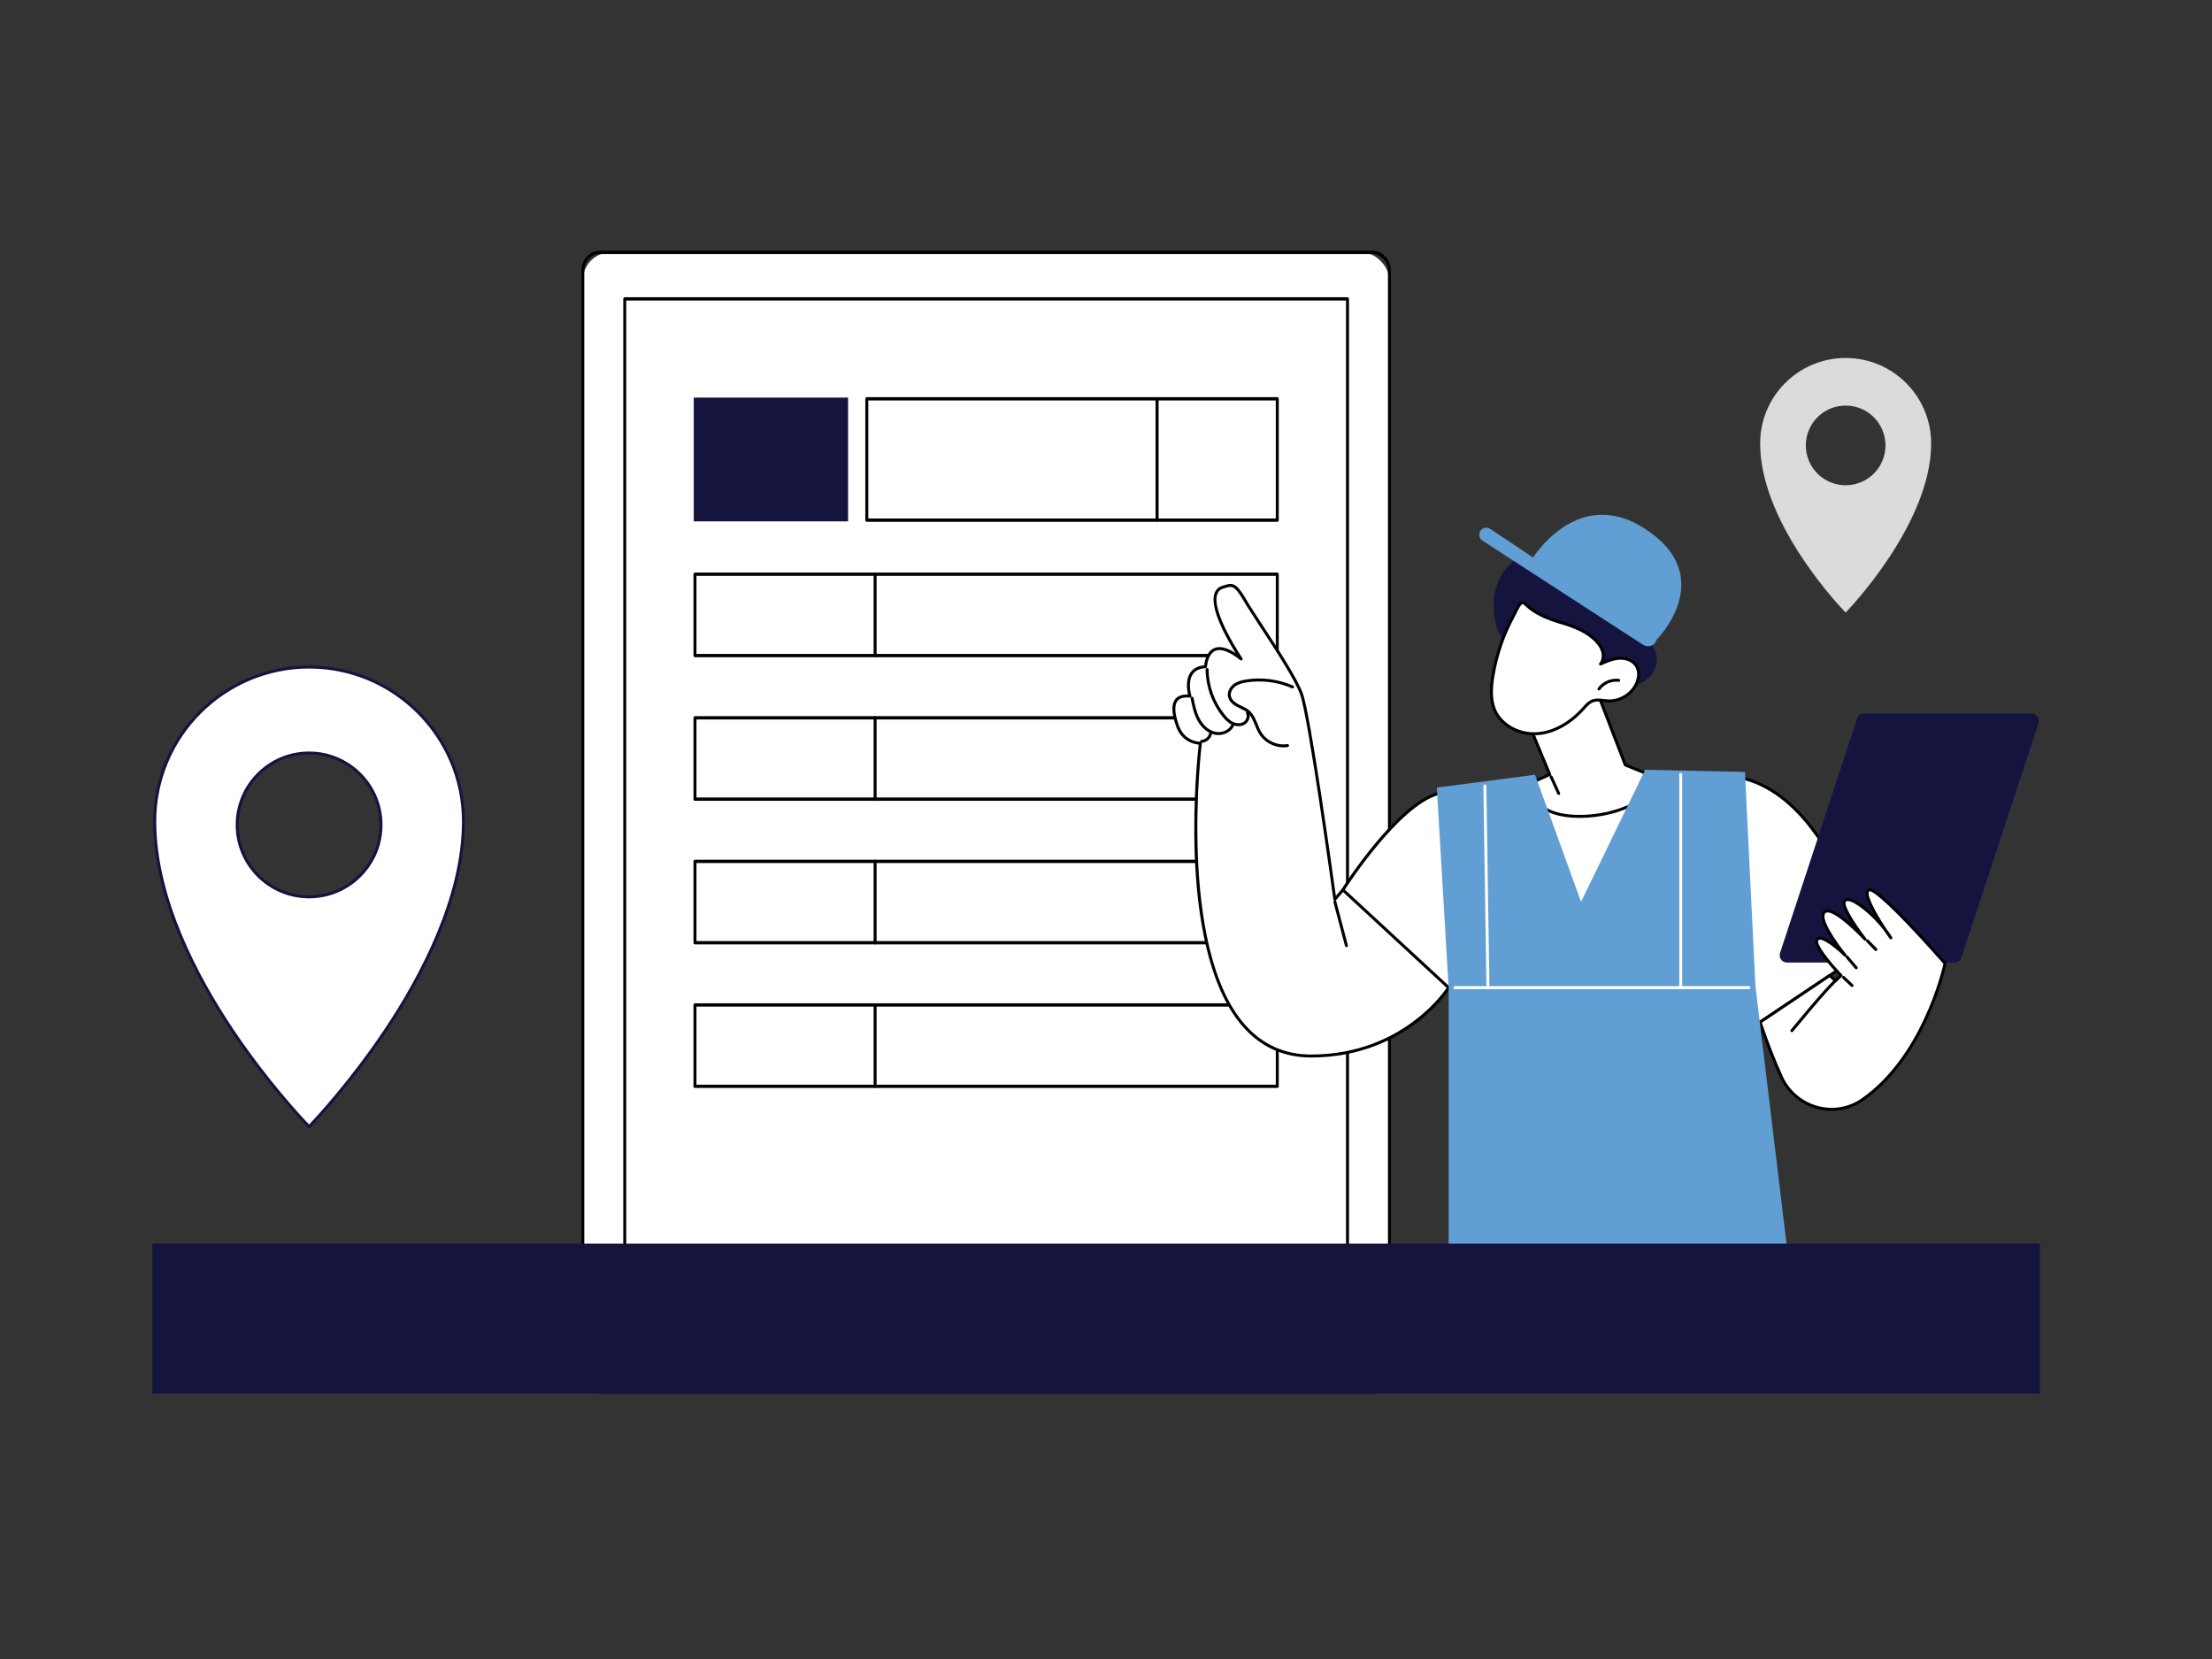 <?xml version="1.0" encoding="UTF-8"?>
<svg xmlns="http://www.w3.org/2000/svg" id="a" viewBox="0 0 900 675">
  <rect x="0" y="0" width="900" height="675" fill="#333333" stroke="none"/>
  <path d="M1277.986,41.84c-.142,0-.285-.054-.394-.163l-116.631-116.631-132.393-65.172h-208.287c-.308,0-.557-.249-.557-.557,0-.308.249-.557.557-.557h208.416c.085,0,.169.02.246.057l132.592,65.27c.055.027.105.063.148.106l116.696,116.696c.218.218.218.57,0,.788-.109.109-.251.163-.394.163Z" stroke-width="0"></path>
  <rect x="237.132" y="102.67" width="328.188" height="463.736" rx="11.365" ry="11.365" fill="#fff" stroke-width="0"></rect>
  <path d="M558.459,567.077H243.993c-4.116,0-7.465-3.717-7.465-8.286V110.286c0-4.569,3.349-8.286,7.465-8.286h314.466c4.116,0,7.465,3.717,7.465,8.286v448.505c0,4.569-3.349,8.286-7.465,8.286ZM243.993,103.34c-3.45,0-6.257,3.116-6.257,6.946v448.505c0,3.83,2.807,6.946,6.257,6.946h314.466c3.45,0,6.258-3.116,6.258-6.946V110.286c0-3.83-2.807-6.946-6.258-6.946H243.993Z" stroke-width="0"></path>
  <path d="M548.258,548.139H254.194c-.333,0-.604-.3-.604-.67V121.608c0-.37.27-.67.604-.67h294.064c.333,0,.604.3.604.67v425.861c0,.37-.27.67-.604.67ZM254.798,546.799h292.857V122.278H254.798v424.521Z" stroke-width="0"></path>
  <rect x="352.678" y="162.268" width="118.112" height="49.364" fill="#fff" stroke-width="0"></rect>
  <path d="M470.79,212.302h-118.112c-.333,0-.604-.3-.604-.67v-49.364c0-.37.27-.67.604-.67h118.112c.333,0,.604.3.604.67v49.364c0,.37-.27.67-.604.67ZM353.282,210.962h116.904v-48.024h-116.904v48.024Z" stroke-width="0"></path>
  <rect x="470.79" y="162.268" width="48.896" height="49.364" transform="translate(990.476 373.9) rotate(180)" fill="#fff" stroke-width="0"></rect>
  <path d="M519.686,212.302h-48.896c-.333,0-.604-.3-.604-.67v-49.364c0-.37.27-.67.604-.67h48.896c.333,0,.604.3.604.67v49.364c0,.37-.27.67-.604.67ZM471.394,210.962h47.688v-48.024h-47.688v48.024Z" stroke-width="0"></path>
  <rect x="282.766" y="162.268" width="61.798" height="49.364" fill="#14143f" stroke="#14143f" stroke-miterlimit="10"></rect>
  <rect x="282.766" y="233.627" width="236.92" height="33.108" fill="#fff" stroke-width="0"></rect>
  <path d="M519.686,267.405h-236.92c-.333,0-.604-.3-.604-.67v-33.108c0-.37.27-.67.604-.67h236.92c.333,0,.604.3.604.67v33.108c0,.37-.27.67-.604.67ZM283.37,266.065h235.712v-31.768h-235.712v31.768Z" stroke-width="0"></path>
  <path d="M356.054,267.405c-.333,0-.604-.3-.604-.67v-33.108c0-.37.27-.67.604-.67.333,0,.604.3.604.67v33.108c0,.37-.27.67-.604.67Z" stroke-width="0"></path>
  <rect x="282.766" y="292.048" width="236.92" height="33.108" fill="#fff" stroke-width="0"></rect>
  <path d="M519.686,325.826h-236.92c-.333,0-.604-.3-.604-.67v-33.108c0-.37.27-.67.604-.67h236.92c.333,0,.604.3.604.67v33.108c0,.37-.27.67-.604.67ZM283.37,324.486h235.712v-31.768h-235.712v31.768Z" stroke-width="0"></path>
  <path d="M356.054,325.826c-.333,0-.604-.3-.604-.67v-33.108c0-.37.27-.67.604-.67.333,0,.604.3.604.67v33.108c0,.37-.27.67-.604.67Z" stroke-width="0"></path>
  <rect x="282.766" y="350.469" width="236.92" height="33.108" fill="#fff" stroke-width="0"></rect>
  <path d="M519.686,384.247h-236.92c-.333,0-.604-.3-.604-.67v-33.108c0-.37.27-.67.604-.67h236.92c.333,0,.604.3.604.67v33.108c0,.37-.27.67-.604.67ZM283.37,382.907h235.712v-31.768h-235.712v31.768Z" stroke-width="0"></path>
  <path d="M356.054,384.247c-.333,0-.604-.3-.604-.67v-33.108c0-.37.27-.67.604-.67.333,0,.604.3.604.67v33.108c0,.37-.27.67-.604.67Z" stroke-width="0"></path>
  <rect x="282.766" y="408.89" width="236.92" height="33.108" fill="#fff" stroke-width="0"></rect>
  <path d="M519.686,442.668h-236.92c-.333,0-.604-.3-.604-.67v-33.108c0-.37.27-.67.604-.67h236.92c.333,0,.604.3.604.67v33.108c0,.37-.27.67-.604.67ZM283.37,441.328h235.712v-31.768h-235.712v31.768Z" stroke-width="0"></path>
  <path d="M356.054,442.668c-.333,0-.604-.3-.604-.67v-33.108c0-.37.27-.67.604-.67.333,0,.604.3.604.67v33.108c0,.37-.27.67-.604.67Z" stroke-width="0"></path>
  <path d="M529.492,282.23c3.434,9.184,13.61,83.707,13.61,83.707l3.289-3.872s30.431,18.162,43.012,39.781c0,0-17.292,27.78-55.879,27.82-61.097.063-45.131-127.271-45.131-127.271,0,0-6.754.209-9.331-7.105-2.577-7.314-2.219-12.756,5.095-12.065,0,0-3.546-11.485,6.332-11.952,0,0,.646-14.266,14.505-3.156,0,0-17.945-26.364-7.253-29.274,2.939-.8,4.429-2.238,8.652,5.131s19.664,29.072,23.098,38.257Z" fill="#fff" stroke-width="0"></path>
  <path d="M533.479,430.269c-11.104,0-20.445-4.201-27.764-12.486-14.681-16.619-18.767-47.152-19.61-69.839-.822-22.116,1.191-41.28,1.613-44.981-1.872-.179-7.03-1.243-9.225-7.473-1.872-5.314-1.987-8.915-.351-11.009,1.054-1.349,2.809-1.991,5.221-1.912-.408-1.789-1.067-6.045.996-8.984,1.184-1.687,3.057-2.654,5.573-2.88.165-1.483.895-5.56,3.991-6.961,2.259-1.022,5.211-.358,8.801,1.972-3.513-5.632-10.783-18.404-8.564-24.411.576-1.559,1.728-2.584,3.424-3.045.291-.079.567-.165.832-.247,2.853-.883,4.655-1.055,8.502,5.66,1.365,2.382,3.914,6.278,6.866,10.789,6.208,9.488,13.933,21.297,16.274,27.556,3.205,8.572,12.029,72.096,13.46,82.498l2.414-2.842c.216-.254.597-.285.851-.069.254.216.285.597.069.851l-3.289,3.872c-.154.181-.401.255-.629.189-.229-.067-.397-.262-.429-.498-.102-.745-10.207-74.56-13.578-83.577-2.293-6.133-9.978-17.879-16.153-27.318-2.962-4.527-5.52-8.437-6.903-10.85-3.555-6.203-4.888-5.791-7.097-5.107-.279.086-.568.176-.872.259-1.317.358-2.17,1.11-2.609,2.299-2.618,7.088,10.074,25.865,10.202,26.053.168.247.13.58-.089.783-.219.203-.554.215-.787.028-4.357-3.493-7.882-4.787-10.193-3.745-3.057,1.38-3.329,6.407-3.331,6.457-.015.311-.264.561-.575.575-2.39.113-4.129.921-5.169,2.4-2.277,3.239-.632,8.716-.615,8.771.059.193.019.402-.109.559-.128.156-.323.238-.525.22-2.418-.228-4.103.242-5.007,1.398-1.343,1.719-1.162,5.038.539,9.865,2.392,6.791,8.489,6.709,8.744,6.703.177-.004.346.068.464.198.118.13.174.306.152.48-.104.828-10.059,83.172,17.629,114.515,7.08,8.014,16.117,12.078,26.859,12.078h.044c37.815-.039,55.196-27.26,55.367-27.535.176-.283.548-.37.832-.193.283.176.37.548.194.831-.179.288-4.487,7.119-13.616,14.057-8.419,6.397-22.674,14.027-42.774,14.048h-.046Z" stroke-width="0"></path>
  <path d="M522.21,304.084c-3.925 0-7.83-2.079-9.919-5.424-.706-1.131-1.217-2.383-1.71-3.595-.79-1.937-1.536-3.767-2.995-5.042-.842-.735-1.862-1.227-2.942-1.747-.47-.226-.94-.453-1.396-.7-2.07-1.122-3.286-2.504-3.614-4.107-.369-1.809.547-3.886,2.28-5.168,1.587-1.174,3.516-1.598,5.193-1.858,6.374-.987,13.135-.101,19.039,2.496.305.134.444.491.31.796-.135.306-.49.443-.796.31-5.695-2.505-12.218-3.36-18.367-2.408-1.533.237-3.284.618-4.66,1.635-1.134.838-2.135,2.387-1.814,3.955.315,1.541,1.808,2.638,3.006,3.287.439.238.892.456,1.344.674,1.105.532,2.247,1.082,3.212,1.925,1.676,1.463,2.511,3.513,3.319,5.496.475,1.164.965,2.368,1.616,3.411,2.148,3.44,6.442,5.385,10.445,4.731.329-.055.639.17.693.498.054.329-.169.639-.498.693-.578.094-1.162.14-1.745.14Z" stroke-width="0"></path>
  <path d="M503.929,295.472c-.944,0-1.93-.231-2.851-.692-1.683-.842-2.947-2.272-3.86-3.423-4.256-5.364-6.631-12.09-6.686-18.938-.003-.333.265-.606.599-.609.358.003.606.266.609.599.053,6.58,2.335,13.042,6.424,18.197.836,1.054,1.984,2.358,3.455,3.094,1.431.716,3.029.758,4.172.107,1.094-.623,1.856-2.218,1.239-3.42-.152-.297-.035-.661.261-.813.297-.153.66-.035.813.261.871,1.696.085,3.995-1.715,5.021-.721.411-1.571.616-2.459.616Z" stroke-width="0"></path>
  <path d="M495.758,299.071c-.539,0-1.083-.058-1.621-.18-2.831-.642-5.404-2.809-7.058-5.946-1.452-2.754-2.062-5.802-2.652-8.75-.065-.327.147-.645.473-.71.328-.066.645.147.71.473.573,2.864,1.166,5.825,2.537,8.424,1.489,2.825,3.77,4.768,6.257,5.332,2.827.641,5.849-.787,6.739-3.182.116-.312.464-.472.776-.356.313.116.472.464.356.776-.92,2.475-3.651,4.119-6.517,4.119Z" stroke-width="0"></path>
  <path d="M488.923,302.234c-.318,0-.585-.249-.602-.571-.018-.333.237-.618.57-.636,1.49-.082,2.883-1.35,3.103-2.826.049-.33.357-.558.687-.508.33.049.557.356.508.686-.306,2.047-2.165,3.74-4.231,3.853-.011.001-.022.001-.034.001Z" stroke-width="0"></path>
  <path d="M595.881,403.813c-.041,0-.083-.004-.124-.013-.326-.068-.536-.388-.468-.714l7.01-33.557c.068-.326.389-.535.715-.467.326.068.536.388.468.714l-7.01,33.557c-.06.285-.311.48-.59.48Z" fill="#fff" stroke-width="0"></path>
  <path d="M703.732,420.53c-.262,0-.503-.172-.58-.436-2.305-7.948-4.98-15.895-7.951-23.62-.12-.311.036-.66.347-.78.311-.119.66.035.78.347,2.983,7.756,5.669,15.736,7.983,23.717.093.32-.091.655-.412.748-.056.016-.113.024-.168.024Z" fill="#fff" stroke-width="0"></path>
  <path d="M599.385,469.396l-4.872-62.824-48.123-44.507s21.453-33.804,38.208-39.012c16.755-5.207,97.724-9.488,118.761-7.442,33.361,3.245,47.486,47.499,51.342,50.735l10.227,16.821-48.803,32.726,1.857,50.616-118.597,2.887Z" fill="#fff" stroke-width="0"></path>
  <path d="M599.385,470c-.314,0-.577-.242-.602-.557l-4.854-62.588-47.949-44.346c-.214-.198-.256-.521-.1-.767.881-1.388,21.765-34.051,38.538-39.265,16.529-5.137,97.383-9.569,118.998-7.466,26.723,2.599,41.08,30.842,47.98,44.414,1.665,3.275,2.98,5.862,3.691,6.459.05.042.093.093.128.149l10.227,16.821c.168.276.089.635-.18.815l-48.524,32.539,1.845,50.28c.006.161-.053.318-.164.436-.111.117-.264.186-.425.19l-118.597,2.887c-.005 0-.01 0-.015 0ZM547.173,361.966l47.75,44.162c.111.103.18.245.192.397l4.828,62.253,117.414-2.858-1.834-50.005c-.008-.209.093-.407.267-.524l48.323-32.405-9.88-16.25c-.892-.828-2.104-3.211-3.911-6.766-6.802-13.381-20.957-41.225-47.02-43.76-21.543-2.096-102.077,2.306-118.523,7.418-15.345,4.769-35.061,34.427-37.605,38.336Z" stroke-width="0"></path>
  <path d="M795.253,391.627h-68.212c-2.006,0-3.425-1.96-2.799-3.866l31.361-95.426c.397-1.209,1.526-2.026,2.799-2.026h68.212c2.006,0,3.425,1.96,2.799,3.866l-31.361,95.426c-.397,1.209-1.526,2.026-2.799,2.026Z" fill="#14143f" stroke-width="0"></path>
  <path d="M749.018,396.857s-11.949-12.389-9.584-14.718c2.365-2.329,11.254,6.472,11.254,6.472,0,0-11.747-14.34-8.36-17.509,3.386-3.169,16.512,11.037,16.512,11.037,0,0-10.617-13.543-8.152-15.793,2.466-2.25,13.489,6.789,18.658,15.255,0,0-12.192-16.877-9.167-19.45,3.025-2.573,31.208,29.84,31.208,29.84,0,0-7.656,37.304-33.628,55.431-11.343,7.916-27.162,3.375-32.934-9.196-2.556-5.567-5.473-12.84-8.699-22.335l28.387-19.036,2.244,2.212,2.261-2.212Z" fill="#fff" stroke-width="0"></path>
  <path d="M745.255,451.952c-2.005 0-4.025-.266-6.012-.806-6.646-1.807-12.101-6.424-14.967-12.666-2.842-6.19-5.777-13.724-8.722-22.393-.088-.259.009-.544.235-.696l28.387-19.036c.238-.16.556-.13.76.071l1.822,1.796,1.41-1.38c-3.272-3.434-11.634-12.696-9.158-15.135,1.525-1.503,4.781.351,7.569,2.492-3.318-4.707-7.127-11.235-4.664-13.54.47-.44,1.085-.651,1.829-.622,2.644.096,6.898,3.426,10.289,6.509-2.814-4.228-5.434-9.113-3.752-10.648.471-.43,1.134-.588,1.971-.469,2.511.358,6.586,3.235,10.422,7.008-2.6-4.566-4.611-9.281-2.887-10.747.754-.642,2.324-1.978,17.566,13.999,7.348,7.703,14.418,15.824,14.488,15.905.123.142.174.333.136.517-.077.375-8.003,37.749-33.874,55.805-3.804,2.655-8.285,4.033-12.849,4.034ZM716.847,416.137c2.882,8.445,5.75,15.791,8.527,21.839,2.716,5.916,7.887,10.292,14.187,12.005,6.165,1.677,12.672.564,17.853-3.052,24.272-16.94,32.53-51.255,33.319-54.768-1.18-1.35-7.412-8.449-13.938-15.306-13.632-14.326-15.918-14.373-16.235-14.235-1.366,1.163,2.221,8.196,6.861,15.152.904,1.169,1.729,2.353,2.44,3.517.169.277.089.638-.181.817-.27.18-.634.113-.824-.149-.483-.668-1.401-1.96-2.489-3.585-4.726-6.093-11.279-11.314-14.286-11.743-.46-.065-.794-.01-.987.165-1.268,1.157,3.28,8.673,8.22,14.974.2.255.163.622-.084.832-.248.21-.615.187-.835-.05-2.864-3.099-11.087-11.172-14.697-11.303-.419-.017-.73.082-.96.297-2.166,2.027,4.012,11.311,8.415,16.686.204.248.177.613-.06.829-.238.216-.603.208-.831-.017-3.415-3.38-9.083-7.773-10.406-6.471-1.16,1.142,4.025,8.094,9.595,13.869.23.239.225.619-.012.851l-2.261,2.212c-.235.23-.611.23-.846-.002l-1.893-1.866-27.594,18.504Z" stroke-width="0"></path>
  <path d="M729.061,419.956c-.137,0-.274-.046-.388-.141-.256-.214-.289-.595-.075-.851.846-1.01,1.763-2.113,2.73-3.277,5.37-6.464,12.052-14.508,17.283-19.277.247-.225.628-.207.853.04.224.246.207.628-.039.853-5.169,4.712-11.822,12.721-17.168,19.156-.968,1.166-1.886,2.271-2.734,3.281-.119.142-.29.216-.463.216Z" stroke-width="0"></path>
  <path d="M753.547,401.589c-.149,0-.298-.055-.415-.166l-3.491-3.308c-.242-.229-.252-.611-.023-.853.23-.242.611-.252.854-.023l3.491,3.308c.242.229.252.611.023.853-.119.125-.279.189-.438.189Z" stroke-width="0"></path>
  <path d="M755.248,394.383c-.171,0-.341-.072-.46-.213l-3.795-4.465c-.216-.254-.185-.635.069-.851.254-.216.634-.185.851.069l3.794,4.465c.216.254.185.635-.069.851-.113.097-.252.144-.391.144Z" stroke-width="0"></path>
  <path d="M763.242,386.932c-.157,0-.314-.061-.432-.182l-3.451-3.531c-.233-.238-.228-.621.01-.854.239-.233.621-.228.854.01l3.451,3.531c.233.238.228.621-.01.854-.117.115-.27.172-.422.172Z" stroke-width="0"></path>
  <path d="M547.825,385.356c-.268,0-.512-.179-.583-.45l-4.688-17.793c-.085-.322.107-.653.43-.738.323-.085.653.108.737.43l4.688,17.793c.085.322-.107.653-.43.738-.052.014-.103.02-.154.02Z" stroke-width="0"></path>
  <path d="M621.223,292.636l9.314,22.454-8.223,3.767s-.387,13.922,21.727,13.29c22.113-.632,33.512-14.273,33.512-14.273l-16.262-6.632-12.32-32.006-27.747,13.4Z" fill="#fff" stroke-width="0"></path>
  <path d="M642.588,332.771c-7.734 0-13.481-1.828-17.099-5.444-3.862-3.859-3.784-8.3-3.779-8.488.006-.23.143-.436.352-.532l7.694-3.524-9.091-21.916c-.123-.296.007-.636.295-.775l27.747-13.4c.152-.074.328-.08.485-.018.157.062.281.187.341.345l12.226,31.763,16.021,6.533c.179.073.312.226.358.413.047.187.001.385-.122.533-.116.139-11.829,13.857-33.958,14.489-.497.014-.987.021-1.469.021ZM622.931,319.237c.074,1.083.541,4.38,3.432,7.256,3.602,3.582,9.546,5.279,17.66,5.049,18.865-.539,29.944-10.792,32.497-13.439l-15.458-6.303c-.154-.063-.276-.187-.335-.342l-12.085-31.394-26.643,12.867,9.096,21.927c.124.3-.011.645-.306.78l-7.858,3.599Z" stroke-width="0"></path>
  <path d="M634.187,323.441c-.229,0-.448-.131-.55-.354l-3.087-6.777c-.138-.303-.004-.661.299-.8.303-.139.661-.004.8.299l3.087,6.777c.138.303.004.661-.299.8-.081.037-.166.055-.25.055Z" stroke-width="0"></path>
  <path d="M672.838,263.582c-2.275-3.413-7.01-4.714-8.88-8.364-1.443-2.816-.758-6.186-.469-9.336.769-8.361-1.63-16.976-6.611-23.736-2.27-3.081-5.136-5.791-8.435-7.699-.183.27-.36.545-.548.814-2.133,3.059-4.535,6.107-7.367,8.617.218.033.44.064.656.096.833.125.622,1.501-.197,1.455-.724-.041-1.448-.092-2.172-.148-1.248.944-2.573,1.781-3.992,2.465-2.521,1.215-5.228,1.903-8.037,1.72-1.439-.094-2.862-.373-4.233-.819-1.419-.461-2.655-1.194-3.97-1.84-2.386,1.153-4.501,2.802-6.205,5.052-2.899,3.828-4.424,8.519-4.626,13.295-.166,3.956.487,7.969,1.783,11.789,5.016,8.335,13.022,14.989,21.905,18.58,6.98,2.821,14.501,4.133,22.018,4.564,3.525.202,7.112.209,10.525-.701,3.412-.91,6.667-2.828,8.577-5.798,1.911-2.97,2.236-7.067.278-10.005Z" fill="#14143f" stroke-width="0"></path>
  <path d="M607.376,275.375c-.736,4.602-1.02,9.497.88,13.752,2.902,6.498,10.59,10.006,17.676,9.351,7.086-.655,13.471-4.831,18.24-10.113,1.118-1.239,2.235-2.593,3.795-3.185,1.981-.752,4.181-.104,6.298,0,4.645.229,9.306-2.488,11.396-6.642,1.229-2.442,1.536-5.556 0-7.818-1.479-2.177-4.34-3.07-6.966-2.884-2.625.186-5.091,1.273-7.496,2.344,1.087-1.313,1.346-3.182.949-4.839-.396-1.658-1.38-3.124-2.542-4.37-3.9-4.183-9.559-6.227-15.048-7.83-12.244-3.575-13.805-8.182-15.15-7.972-1.34.209-2.866,4.079-3.467,5.179-4.249,7.776-7.166,16.279-8.566,25.029Z" fill="#fff" stroke-width="0"></path>
  <path d="M624.213,299.161c-7.134 0-13.893-3.93-16.509-9.788-2.075-4.645-1.584-9.972-.925-14.093,1.414-8.842,4.318-17.328,8.632-25.223.117-.214.269-.537.45-.917,1.131-2.381,2.172-4.369,3.453-4.569.689-.109,1.214.358,2.08,1.13,1.73,1.542,4.949,4.412,13.332,6.859,5.612,1.639,11.352,3.742,15.321,7.998,1.409,1.511,2.313,3.072,2.688,4.641.307,1.286.246,2.583-.149,3.713,1.887-.799,3.936-1.529,6.066-1.68,2.478-.174,5.75.559,7.508,3.147,1.813,2.669,1.209,6.104.04,8.429-2.187,4.346-7.112,7.21-11.965,6.974-.613-.03-1.233-.104-1.832-.176-1.509-.181-2.934-.351-4.222.137-1.29.49-2.298,1.616-3.273,2.705l-.288.321c-5.455,6.042-12.072,9.703-18.632,10.31-.592.055-1.184.081-1.774.081ZM619.497,245.764c-.752.118-2.055,2.861-2.545,3.894-.193.406-.357.749-.481.978-4.248,7.774-7.107,16.13-8.499,24.835-.633,3.956-1.11,9.056.835,13.41,2.628,5.884,9.806,9.667,17.069,8.996,6.257-.579,12.596-4.1,17.847-9.916l.285-.317c1.072-1.197,2.18-2.434,3.744-3.028,1.565-.595,3.207-.398,4.795-.208.578.069,1.176.141,1.748.169,4.394.215,8.849-2.378,10.827-6.311,1.015-2.018,1.559-4.971.04-7.207-1.47-2.164-4.283-2.773-6.424-2.621-2.55.181-4.961,1.255-7.293,2.293-.256.114-.557.037-.727-.187-.169-.223-.163-.534.016-.75.89-1.074,1.207-2.727.827-4.314-.326-1.364-1.132-2.743-2.397-4.099-3.77-4.043-9.329-6.072-14.776-7.662-8.645-2.524-12.125-5.626-13.797-7.117-.437-.39-.933-.831-1.094-.838ZM607.376,275.375h.006-.006Z" stroke-width="0"></path>
  <path d="M650.565,280.908c-.123,0-.247-.037-.354-.115-.27-.196-.33-.573-.134-.843,1.941-2.674,5.311-4.144,8.593-3.744.331.04.567.341.526.672-.04.331-.345.566-.672.526-2.81-.344-5.808.965-7.469,3.254-.118.163-.302.249-.489.249Z" stroke-width="0"></path>
  <path d="M668.566,262.375l-65.378-42.401c-2.046-1.327-1.6-4.442.736-5.142.816-.244,1.699-.112,2.408.36l67.674,45.108c-.643,2.355-3.392,3.403-5.44,2.075Z" fill="#609ed3" stroke-width="0"></path>
  <path d="M628.107,233.578l-5.553-4.932s18.389-31.774,46.621-13.587c30.429,19.602,4.831,45.24,4.831,45.24l-45.899-26.722Z" fill="#609ed3" stroke-width="0"></path>
  <polygon points="669.375 313.206 643.285 366.959 624.562 315.216 584.599 320.443 589.403 401.846 589.403 508.044 727.128 508.044 714.225 400.985 709.978 314.076 669.375 313.206" fill="#609ed3" stroke-width="0"></polygon>
  <path d="M711.612,402.449h-119.666c-.333,0-.604-.27-.604-.604,0-.333.27-.604.604-.604h119.666c.333,0,.604.27.604.604,0,.333-.27.604-.604.604Z" fill="#fff" stroke-width="0"></path>
  <path d="M683.841,402.449c-.333,0-.604-.27-.604-.604v-86.756c0-.333.27-.604.604-.604.333,0,.604.27.604.604v86.756c0,.333-.27.604-.604.604Z" fill="#fff" stroke-width="0"></path>
  <path d="M605.395,401.589c-.329,0-.598-.264-.603-.594l-1.249-81.232c-.005-.333.261-.608.595-.613.308.002.608.261.613.594l1.249,81.232c.005.333-.261.608-.595.613h-.009Z" fill="#fff" stroke-width="0"></path>
  <path d="M125.763,271.408c-34.686,0-62.804,28.118-62.804,62.805,0,60.488,62.804,124.184,62.804,124.184,0,0,62.804-64.275,62.804-124.184,0-34.686-28.119-62.805-62.804-62.805ZM125.763,364.902c-16.163,0-29.265-13.102-29.265-29.265,0-16.163,13.102-29.265,29.265-29.265,16.162,0,29.265,13.102,29.265,29.265,0,16.162-13.102,29.265-29.265,29.265Z" fill="#fff" stroke-width="0"></path>
  <path d="M125.763,459c-.162,0-.316-.065-.43-.18-.157-.16-15.921-16.234-31.475-39.497-14.372-21.497-31.504-53.713-31.504-85.111,0-34.963,28.445-63.408,63.408-63.408,34.963,0,63.408,28.445,63.408,63.408,0,31.098-17.132,63.33-31.503,84.893-15.553,23.334-31.315,39.552-31.473,39.713-.113.116-.269.181-.43.182h-.001ZM125.763,272.011c-34.298,0-62.201,27.903-62.201,62.201,0,31.088,17.014,63.068,31.288,84.421,14.054,21.025,28.277,36.151,30.911,38.893,2.629-2.762,16.856-18.015,30.914-39.109,14.274-21.419,31.289-53.415,31.289-84.205,0-34.298-27.903-62.201-62.201-62.201ZM125.763,365.506c-16.47,0-29.869-13.399-29.869-29.868s13.399-29.868,29.869-29.868c16.469,0,29.868,13.399,29.868,29.868s-13.399,29.868-29.868,29.868ZM125.763,306.976c-15.804,0-28.661,12.857-28.661,28.661s12.857,28.661,28.661,28.661,28.661-12.857,28.661-28.661-12.857-28.661-28.661-28.661Z" fill="#14143f" stroke-width="0"></path>
  <path d="M750.94,145.651c-19.214,0-34.789,15.576-34.789,34.789,0,33.506,34.789,68.789,34.789,68.789,0,0,34.789-35.604,34.789-68.789,0-19.214-15.576-34.789-34.789-34.789ZM750.94,197.44c-8.953,0-16.211-7.258-16.211-16.211,0-8.953,7.258-16.211,16.211-16.211,8.953,0,16.211,7.258,16.211,16.211,0,8.953-7.258,16.211-16.211,16.211Z" fill="#dbdbdd" stroke-width="0"></path>
  <rect x="62" y="506" width="768" height="61" fill="#14143f" stroke-width="0"></rect>
</svg>
